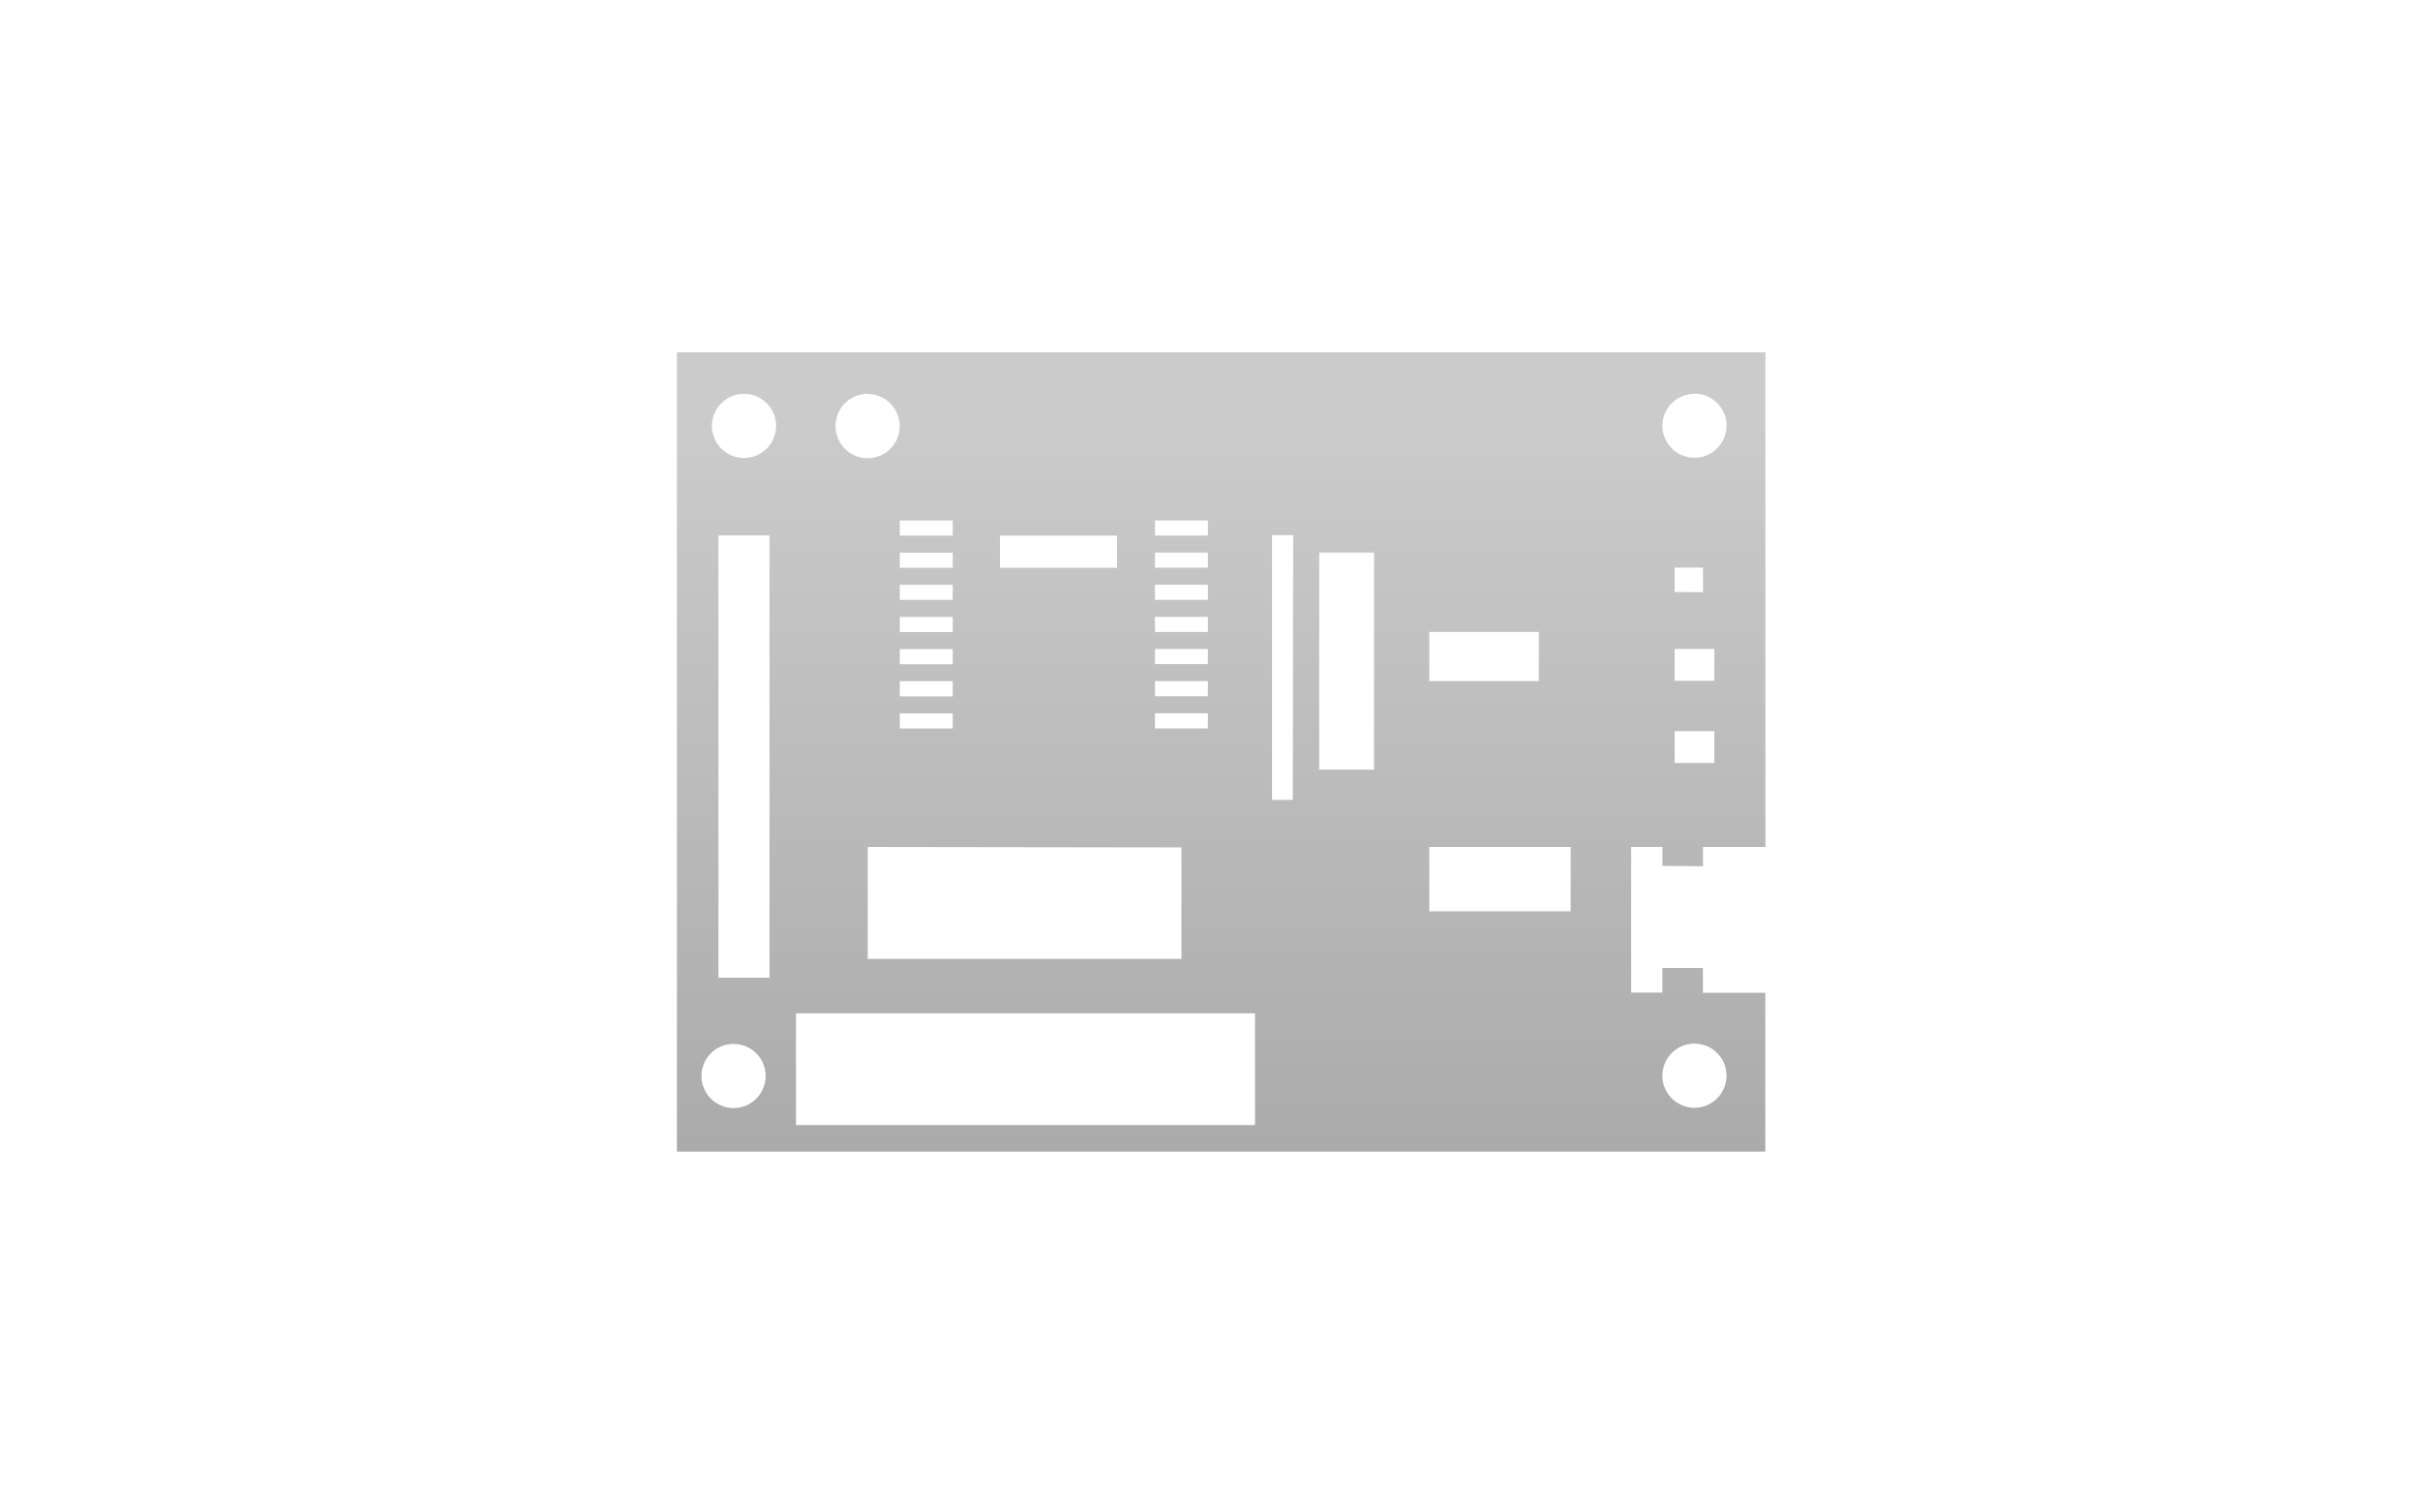<svg id="レイヤー_1" data-name="レイヤー 1" xmlns="http://www.w3.org/2000/svg" xmlns:xlink="http://www.w3.org/1999/xlink" viewBox="0 0 320 200"><defs><style>.cls-1{fill:url(#GreenHouseアイコングレー);}</style><linearGradient id="GreenHouseアイコングレー" x1="161.47" y1="56" x2="161.47" y2="157" gradientUnits="userSpaceOnUse"><stop offset="0" stop-color="#cbcbcb"/><stop offset="1" stop-color="#a9a9a9"/></linearGradient></defs><title>svg-cat-1132</title><path class="cls-1" d="M225.19,114.54V112h8.25V46.58H89.51v105.7H233.43v-21h-8.25V128h-5.36v3.25h-4.13V112h4.13v2.5ZM224.06,138a4.24,4.24,0,1,1-4.24,4.24A4.24,4.24,0,0,1,224.06,138ZM189,83.56h14.49v6.5H189ZM152.72,68.82h7v2h-7Zm0,4.25h7v2h-7Zm0,4.25h7v2h-7Zm0,4.25h7v2h-7Zm0,4.25h7v2h-7Zm0,4.25h7v2h-7Zm0,4.25h7v2h-7Zm3.5,17.74v14.74H114.74V112Zm-24-41.23h15.49v4.25H132.23Zm-13.24-2h7v2h-7Zm0,4.25h7v2h-7Zm0,4.25h7v2h-7Zm0,4.25h7v2h-7Zm0,4.25h7v2h-7Zm0,4.25h7v2h-7Zm0,4.25h7v2h-7Zm-4.25-42.22a4.24,4.24,0,1,1-4.24,4.24A4.24,4.24,0,0,1,114.74,52.08ZM97,146.52a4.24,4.24,0,1,1,4.24-4.24A4.24,4.24,0,0,1,97,146.52Zm4.75-17.23H95V70.81h6.75ZM98.38,60.56a4.24,4.24,0,1,1,4.24-4.24A4.24,4.24,0,0,1,98.38,60.56Zm67.57,88.21h-60.7V134h60.7Zm5-43h-2.75v-35H171Zm10.74-4h-7.25V73.06h7.25Zm26,18.74H189V112H207.7Zm19-19.62h-5.25V96.68h5.25Zm0-10.87h-5.25V85.81h5.25Zm-5.25-11.74V75.06h3.75v3.25Zm2.62-26.23a4.24,4.24,0,1,1-4.24,4.24A4.24,4.24,0,0,1,224.06,52.08Z"/></svg>
